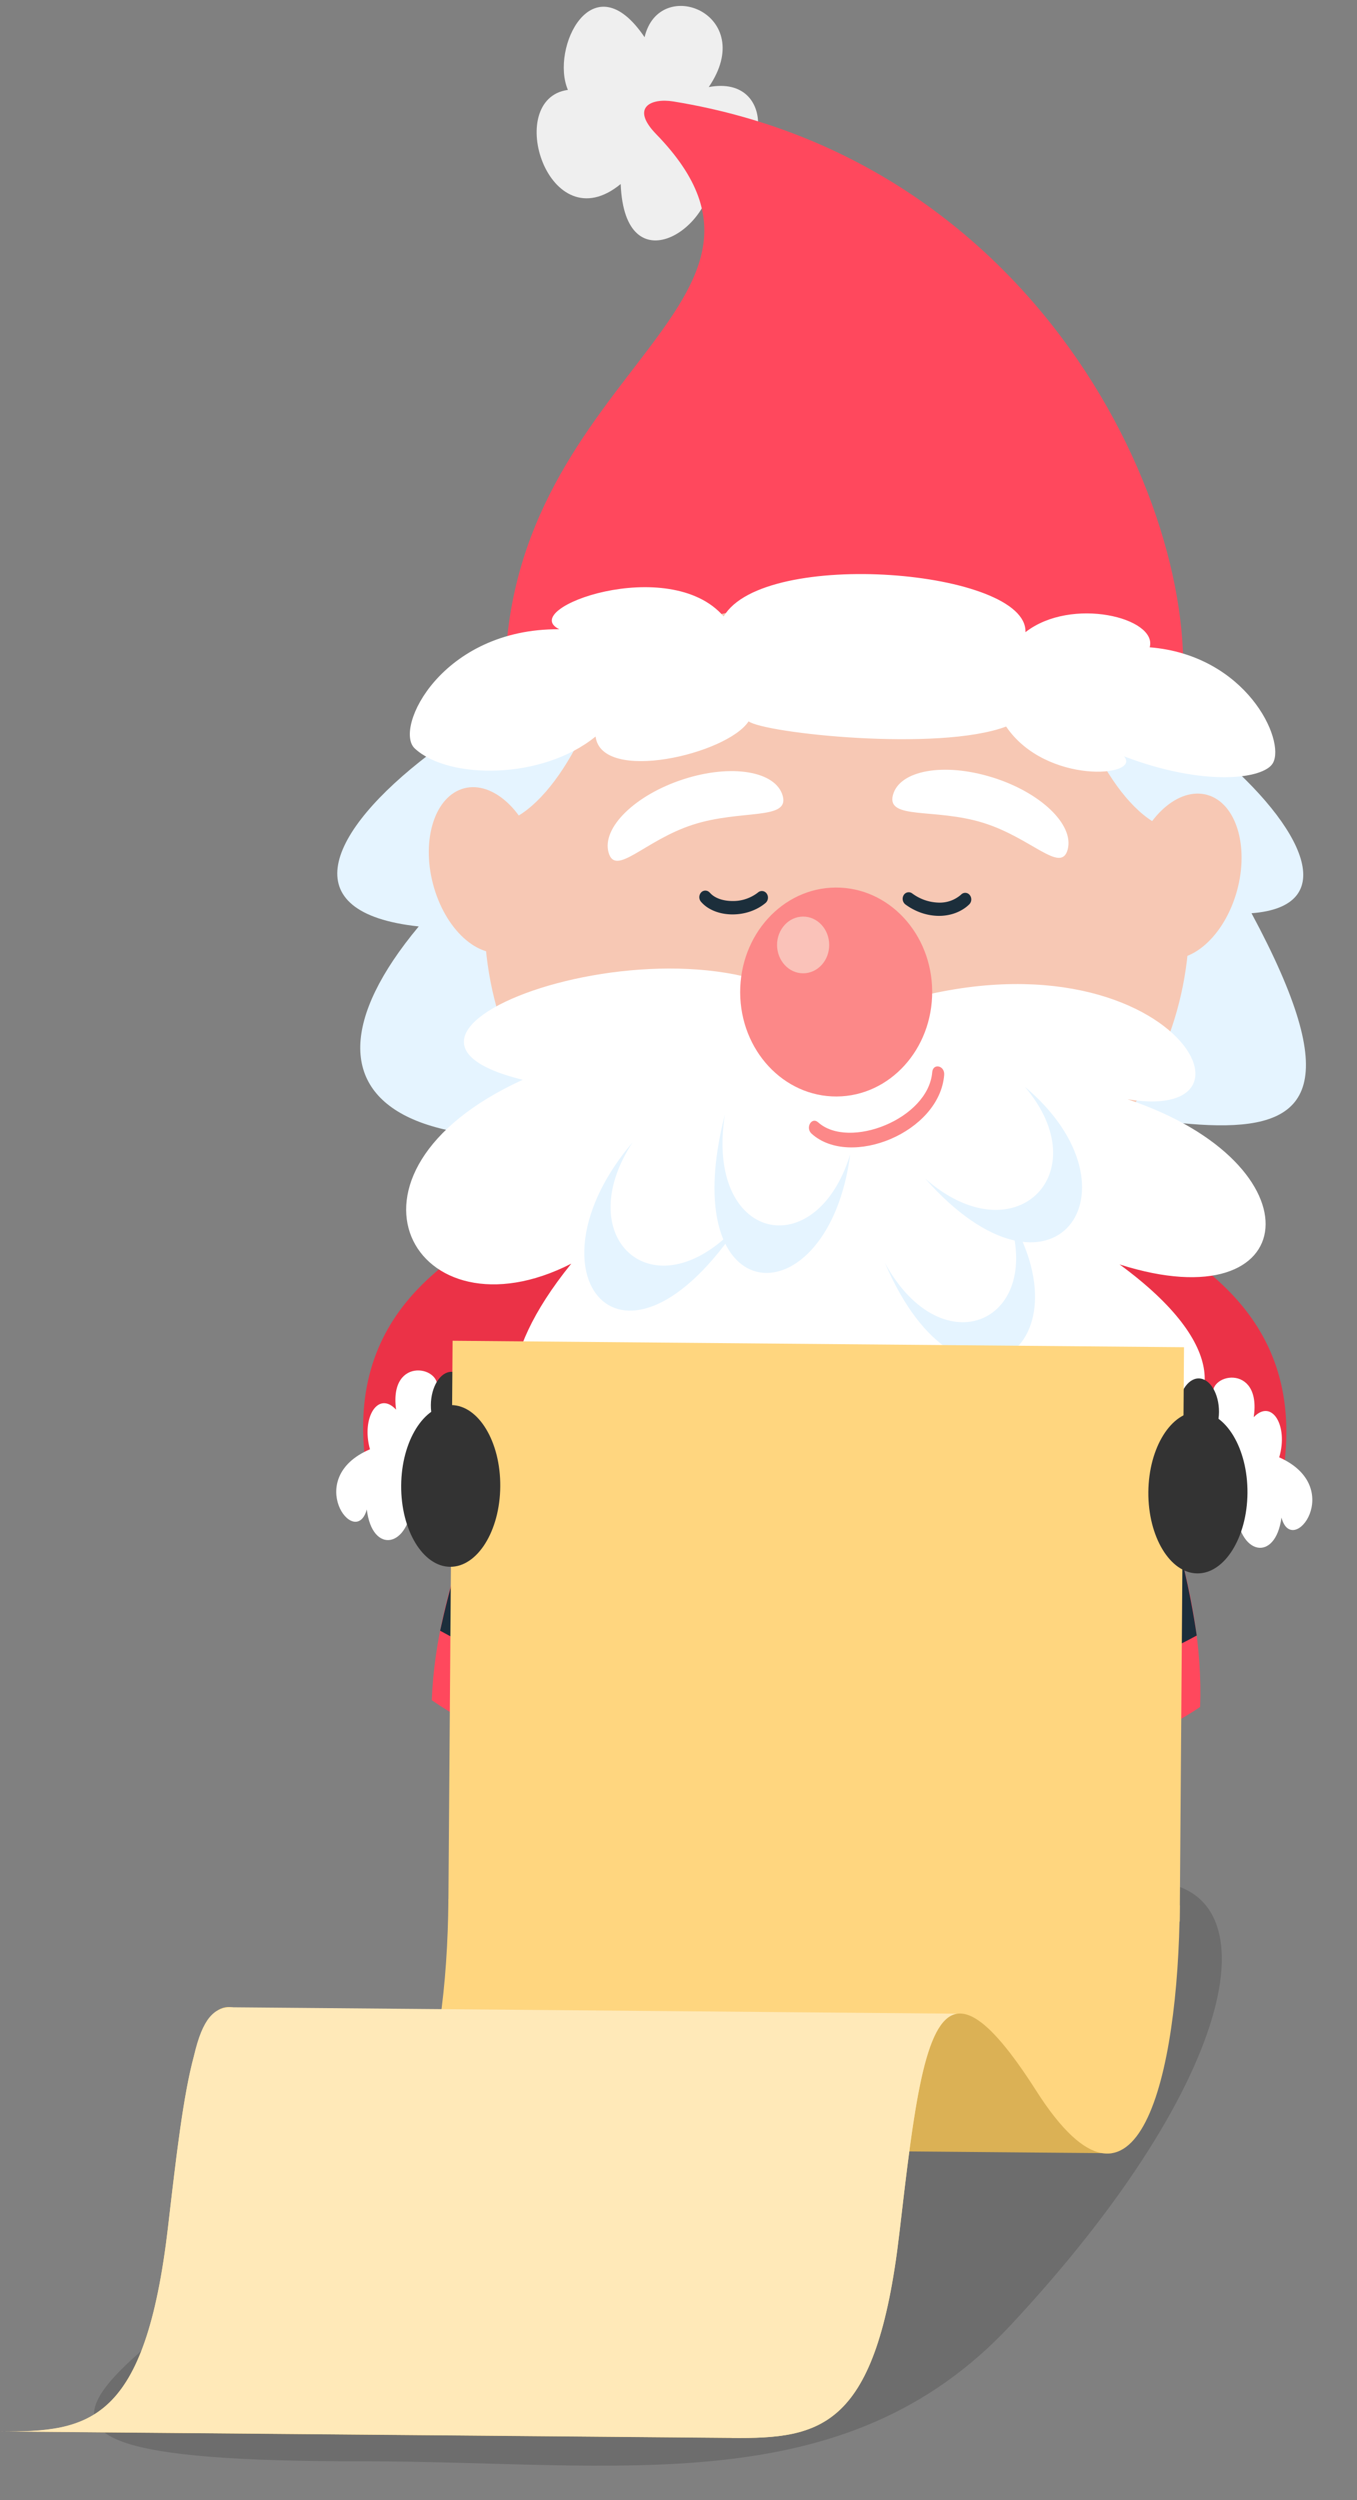 <svg xmlns="http://www.w3.org/2000/svg" width="38" height="70" fill="none" viewBox="0 0 38 70"><rect x="0" y="0" width="38" height="70" fill="#808080" stroke="none"/><g fill-rule="evenodd" clip-path="url(#a)" clip-rule="evenodd"><path fill="#000" d="M12.416 58.967c7.814-7.264 16.043-6.31 19.692-6.291 3.648.02 2.67 5.483-3.811 12.429-4.666 5-10.977 3.805-18.17 3.807-13.993.012-5.522-2.684 2.292-9.948z" opacity=".15"/><path fill="#eb3247" d="M17.091 37.317c-2.389.123-2.973.477-4.315 2.933-1.15-1.375-1.344.743-2.486 1.066-.803-4.66 2.56-6.31 4.685-7.458 2.836-1.532 5.379 3.29 2.113 3.459z"/><path fill="#fff" d="M11.088 39.465c-.496-.533-.976.22-.728 1.113-1.891.807-.412 2.833-.088 1.685.15 1.272 1.2 1.08 1.274-.256.435.557 1.073-.463.81-1.528 1.009-.46 1.017-2.022-.137-1.532.254-.674-1.336-1.034-1.128.518z"/><path fill="#1c2e3b" d="M16.69 56.499c-2.079.359-2.78 4.202 1.756 3.37 2.524-.461 2.806-1.487 2.35-3.447-.395-1.695-3.156-1.71-4.106.08z"/><path fill="#eb3247" d="M17.443 46.238c.389 3.72.364 6.657-.254 8.816 1.095.49 2.723.442 3.747.007.741-2.82 1.09-5.87.858-8.87-1.181-.447-3.42-.313-4.35.05z"/><path fill="#fff" d="M17.658 56.196c-.289.699.725.855 1.513.25 1.796 1.5 3.108-.76 1.768-.602 1.222-.662.486-1.602-.917-1.127.346-.648-1.023-.852-1.976-.162-.989-.792-2.59-.161-1.495.757-.818.03-.368 1.717 1.11.884z"/><path fill="#1c2e3b" d="M28.988 56.608c2.073.395 2.718 4.25-1.806 3.339-2.517-.507-2.784-1.537-2.298-3.489.42-1.688 3.18-1.654 4.104.153z"/><path fill="#eb3247" d="M28.426 46.357c-.473 3.71-.515 6.647.05 8.821-1.105.462-2.732.37-3.744-.096-.675-2.839-.956-5.898-.653-8.892 1.194-.414 3.428-.221 4.347.167"/><path fill="#fff" d="M28.029 56.219c.277.772-.739.924-1.517.247-1.82 1.613-3.096-.889-1.759-.692-1.211-.75-.46-1.765.935-1.22-.336-.718 1.036-.916 1.978-.14 1.001-.85 2.592-.129 1.483.858.817.049.341 1.89-1.123.95z"/><path fill="#ff485d" d="M23.376 32.234c4.805.023 10.476 9.077 10.231 15.559-5.267 3.526-16.506 3.294-21.516-.19.242-6.483 6.48-15.393 11.285-15.37"/><path fill="#1c2e3b" d="M33.512 45.792c-5.695 3.12-15.513 3.02-21.187-.134.137-.63.283-1.205.482-1.863 5.035 3.195 15.31 3.283 20.335.06.165.718.277 1.304.37 1.937"/><path fill="#ffd270" d="m21.79 45.23 2.163.018c.263.003.502.13.674.333.172.206.28.484.277.789l-.012 1.572c-.002.305-.11.581-.289.78a.89.89 0 0 1-.679.322l-2.162-.02a.9.9 0 0 1-.674-.332 1.22 1.22 0 0 1-.277-.789l.011-1.572c.003-.305.112-.581.29-.78a.88.88 0 0 1 .678-.322m2.156.971-2.163-.019a.14.14 0 0 0-.098.046.2.2 0 0 0-.042.113l-.012 1.572c0 .045.014.086.04.114s.06.048.098.048l2.163.02a.14.14 0 0 0 .098-.047.2.2 0 0 0 .041-.113l.012-1.572a.17.17 0 0 0-.04-.114.14.14 0 0 0-.097-.048"/><path fill="#eb3247" d="M29.14 37.423c2.387.166 2.965.53 4.27 3.01 1.17-1.355 1.334.766 2.47 1.11.873-4.647-2.465-6.356-4.572-7.541-2.813-1.582-5.427 3.194-2.165 3.421z"/><path fill="#fff" d="M35.11 39.677c.505-.524.973.238.712 1.126 1.879.84.37 2.84.063 1.686-.169 1.27-1.217 1.059-1.27-.278-.444.55-1.067-.482-.787-1.542-1.002-.477-.988-2.04.16-1.53-.245-.678 1.351-1.01 1.12.538z"/><path fill="#333" d="M12.63 40.277c.316.003.576-.416.58-.929.004-.512-.25-.936-.565-.939s-.576.417-.58.93c-.003.512.25.935.566.938"/><path fill="#efefef" d="M17.384 5.15c-2.025 1.67-3.302-2.38-1.481-2.633-.5-1.165.692-3.63 2.147-1.475.412-1.758 3.194-.654 1.797 1.396 1.96-.366 1.699 2.44.077 2.385.096 1.573-2.429 3.205-2.543.33z"/><path fill="#e5f4ff" d="M23.443 16.832c-7.726.051-18.832 8.346-11.717 9.107-4.308 5.166-.023 7.795 11.74 4.33 7.726-.051 16.752 4.919 11.58-4.7 4.984-.373-3.878-8.791-11.603-8.74z"/><path fill="#f7c8b4" d="M23.575 16.12c5.449.098 9.805 4.479 9.728 9.786-.078 5.308-4.562 9.53-10.01 9.43-5.45-.098-9.805-4.479-9.728-9.786.077-5.308 4.56-9.53 10.01-9.43"/><path fill="#fff" d="M23.336 28.72c8.719-3.755 12.83 2.812 8.239 2.058 5.453 1.831 4.917 6.264-.223 4.624 6.254 4.583-1.391 7.057-4.792 2.888 1.885 6.224-5.867 5.565-5.948.18-3.564 4.142-8.988 2.31-4.614-3.09-4.374 2.234-7.108-2.52-1.36-5.148-5.85-1.432 5.511-5.269 8.701-1.511z"/><path fill="#fc8888" d="M23.4 24.85c1.486-.009 2.696 1.291 2.704 2.908s-1.187 2.933-2.673 2.942-2.696-1.291-2.704-2.908 1.187-2.933 2.673-2.942"/><path fill="#fff" d="M27.78 21.763c-1.353-.42-2.595-.196-2.776.5-.182.697 1.177.354 2.53.775 1.352.42 2.18 1.44 2.365.744.181-.697-.766-1.601-2.116-2.019zm-8.645.056c1.348-.438 2.592-.229 2.784.465.191.693-1.174.37-2.522.808-1.347.437-2.164 1.471-2.356.774-.191-.693.747-1.61 2.094-2.047"/><path fill="#fc8888" d="M22.73 31.744c-.187-.165-.002-.485.181-.32.862.772 3.086-.092 3.194-1.405.022-.26.357-.186.335.078-.13 1.612-2.628 2.619-3.71 1.647"/><path fill="#fac2b9" d="M22.486 25.663c.402-.003.732.35.734.79.003.437-.32.795-.726.798-.401.003-.731-.35-.734-.79-.002-.436.321-.795.726-.798"/><path fill="#ff485d" d="M32.963 20.309C34.09 15.413 29.692 4.61 18.858 2.841c-.633-.103-1.207.169-.484.914 4.797 4.936-4.786 6.795-4.208 16.136 7.362-5.268 15.522-2.715 18.8.418z"/><path fill="#e5f4ff" d="M20.737 34.223c-3.31 5.018-6.152 1.436-3.022-2.24-1.801 2.748.686 4.899 3.022 2.24m5.167-1.228c3.597 4.07 6.233.313 2.791-2.57 2.078 2.43-.293 4.775-2.791 2.57"/><path fill="#e5f4ff" d="M24.781 35.36c2.12 4.955 5.828 2.406 3.417-1.42 1.142 3.041-1.797 4.39-3.417 1.42M20.3 31.2c-1.445 5.642 2.9 5.79 3.51 1.113-.952 3.124-4.075 2.455-3.51-1.113m9.449-12.96c.416 2.368 1.9 5.048 3.362 5.017 1.464-.031-.522-3.96-3.362-5.017"/><path fill="#f7c8b4" d="M33.879 22.28c-.787-.29-1.741.484-2.13 1.729-.387 1.245-.061 2.49.726 2.78s1.741-.485 2.13-1.73c.387-1.245.061-2.49-.726-2.78"/><path fill="#e5f4ff" d="M17.113 18.128c-.451 2.36-1.975 5.014-3.437 4.957-1.463-.057.582-3.95 3.437-4.957"/><path fill="#fff" d="M32.196 18.12c.22-.822-2.193-1.425-3.48-.42.067-1.749-7.324-2.368-8.451-.44-1.516-1.762-5.807-.222-4.602.358-3.296-.026-4.644 2.777-4.05 3.336.945.882 3.582.88 5.065-.333.166 1.32 3.68.498 4.285-.424.451.33 5.307.858 7.212.145 1.107 1.636 3.803 1.414 3.301.834 2.243.857 3.919.639 4.17.188.358-.641-.746-3.022-3.456-3.241z"/><path fill="#f7c8b4" d="M12.923 22.094c.791-.276 1.733.515 2.103 1.767s.025 2.491-.767 2.767c-.791.276-1.733-.515-2.103-1.767s-.024-2.49.767-2.767"/><path fill="#1c2e3b" d="M19.877 24.996a.16.16 0 0 0-.24-.012.196.196 0 0 0-.01.26c.195.232.526.355.873.358.33.003.677-.101.94-.322a.2.2 0 0 0 .03-.261.164.164 0 0 0-.24-.034 1.13 1.13 0 0 1-.727.242c-.26-.002-.497-.082-.626-.235zm7.266.324a.196.196 0 0 0 .013-.26.16.16 0 0 0-.24-.015.9.9 0 0 1-.629.227 1.3 1.3 0 0 1-.743-.258.163.163 0 0 0-.238.048.2.2 0 0 0 .044.258c.288.214.62.32.935.323s.634-.104.858-.323"/><path fill="#333" d="M33.555 40.462c.315.003.576-.416.58-.929.003-.512-.25-.936-.566-.939s-.576.417-.58.93c-.003.512.25.935.566.938"/><path fill="#ffd67f" d="m33.153 37.72-20.479-.181-.12 16.08c6.982 2.72 13.785 2.34 20.482.181l.12-16.08z"/><path fill="#dbb155" d="m31.126 60.287-16.906-.15 1.003-5.45 15.583.037z"/><path fill="#ffd67f" d="M20.488 68.259c2.506.022 4.06-.254 4.697-5.736s.994-8.437 3.835-3.981c2.843 4.456 3.981-.427 4.017-5.194l-20.48-.181c-.035 4.767-1.173 9.65-4.016 5.194s-3.198-1.503-3.835 3.982C4.07 67.824 2.516 68.1.01 68.078l20.482.18z"/><path fill="#ffe9b8" d="M20.488 68.259c2.506.022 4.061-.254 4.698-5.736.407-3.512.7-5.987 1.607-6.143L6.409 56.2c-.393.031-.734.274-.982 1.378-.294 1.089-.489 2.757-.72 4.761-.637 5.482-2.192 5.758-4.698 5.736l20.482.18zm6.498-11.877h.003-.006z"/><path fill="#333" d="M12.604 43.868c.764.007 1.396-1.003 1.405-2.251.01-1.249-.608-2.27-1.37-2.277-.764-.007-1.396 1.004-1.405 2.252s.607 2.27 1.37 2.276m20.924.185c.763.007 1.395-1.003 1.405-2.252.009-1.248-.608-2.27-1.371-2.276-.763-.007-1.395 1.004-1.405 2.252-.009 1.248.608 2.27 1.371 2.276"/></g><defs><clipPath id="a"><path fill="#fff" d="M.515 0 37.06.323l-.514 68.89L0 68.888z"/></clipPath></defs></svg>